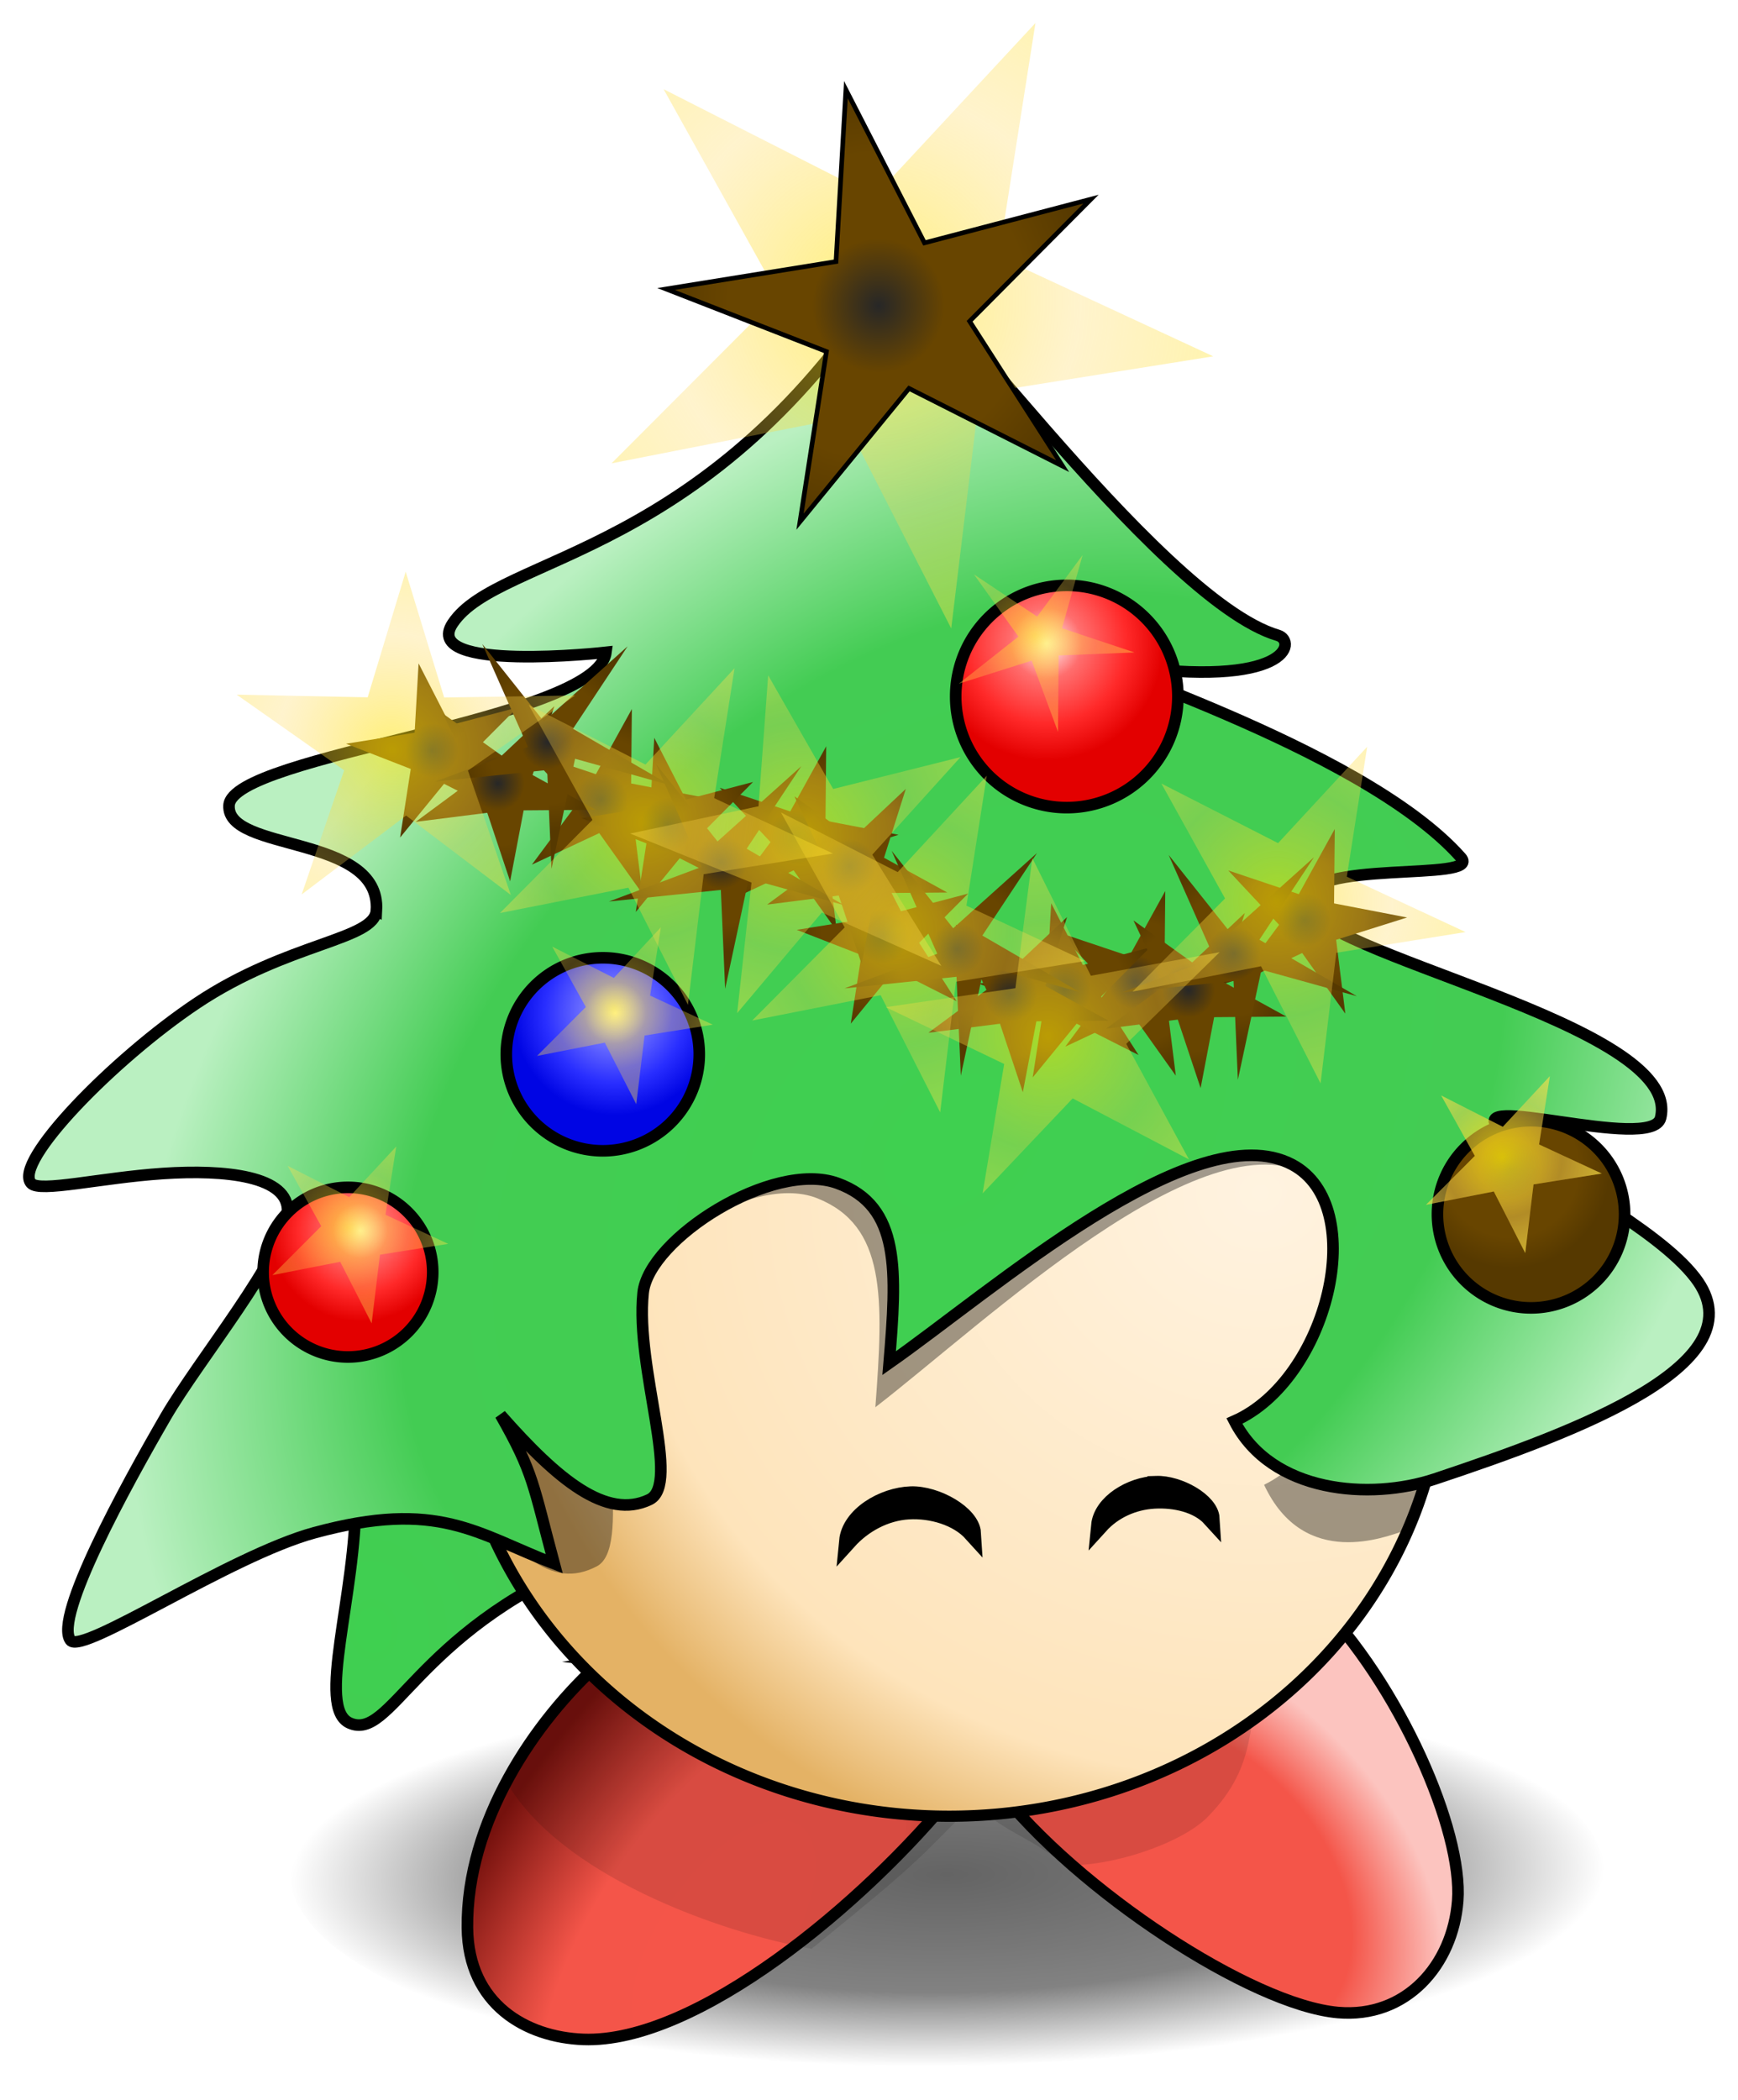 <?xml version="1.0" encoding="UTF-8" standalone="no"?>
<!-- Created with Inkscape (http://www.inkscape.org/) -->

<svg
   xmlns:dc="http://purl.org/dc/elements/1.1/"
   xmlns:cc="http://creativecommons.org/ns#"
   xmlns:rdf="http://www.w3.org/1999/02/22-rdf-syntax-ns#"
   xmlns:svg="http://www.w3.org/2000/svg"
   xmlns="http://www.w3.org/2000/svg"
   xmlns:xlink="http://www.w3.org/1999/xlink"
   xmlns:sodipodi="http://sodipodi.sourceforge.net/DTD/sodipodi-0.dtd"
   xmlns:inkscape="http://www.inkscape.org/namespaces/inkscape"
   width="75.06"
   height="90.664"
   id="svg2"
   version="1.1"
   inkscape:version="0.92.2 (5c3e80d, 2017-08-06)"
   sodipodi:docname="christmas-dark.svg"
   inkscape:export-filename="C:\Users\Raoul\Desktop\Boo yAronet\booNoelP.png"
   inkscape:export-xdpi="101.01064"
   inkscape:export-ydpi="101.01064">
  <defs
     id="defs4">
    <linearGradient
       id="linearGradient3972">
      <stop
         id="stop3974"
         offset="0"
         style="stop-color:#ffe407;stop-opacity:0.547;" />
      <stop
         style="stop-color:#ffd64f;stop-opacity:0.284;"
         offset="0.615"
         id="stop3976" />
      <stop
         style="stop-color:#ffe448;stop-opacity:0.419;"
         offset="1"
         id="stop3978" />
    </linearGradient>
    <linearGradient
       id="linearGradient3946">
      <stop
         id="stop3948"
         offset="0"
         style="stop-color:#ffffff;stop-opacity:1;" />
      <stop
         style="stop-color:#6e71ff;stop-opacity:1;"
         offset="0.303"
         id="stop3950" />
      <stop
         id="stop3952"
         offset="0.687"
         style="stop-color:#292eff;stop-opacity:1;" />
      <stop
         id="stop3954"
         offset="1"
         style="stop-color:#0005e4;stop-opacity:1;" />
    </linearGradient>
    <linearGradient
       id="linearGradient3928">
      <stop
         style="stop-color:#ffffff;stop-opacity:1;"
         offset="0"
         id="stop3930" />
      <stop
         id="stop3932"
         offset="0.303"
         style="stop-color:#6e71ff;stop-opacity:1;" />
      <stop
         style="stop-color:#292eff;stop-opacity:1;"
         offset="0.687"
         id="stop3934" />
      <stop
         style="stop-color:#0005e4;stop-opacity:1;"
         offset="1"
         id="stop3936" />
    </linearGradient>
    <linearGradient
       id="linearGradient3918">
      <stop
         style="stop-color:#ffffff;stop-opacity:1;"
         offset="0"
         id="stop3920" />
      <stop
         id="stop3922"
         offset="0.303"
         style="stop-color:#6e71ff;stop-opacity:1;" />
      <stop
         style="stop-color:#dbab4d;stop-opacity:1;"
         offset="0.687"
         id="stop3924" />
      <stop
         style="stop-color:#e49600;stop-opacity:1;"
         offset="1"
         id="stop3926" />
    </linearGradient>
    <linearGradient
       id="linearGradient3899">
      <stop
         id="stop3901"
         offset="0"
         style="stop-color:#272727;stop-opacity:1" />
      <stop
         style="stop-color:#684500;stop-opacity:1"
         offset="0.303"
         id="stop3903" />
      <stop
         id="stop3905"
         offset="0.687"
         style="stop-color:#684500;stop-opacity:1" />
      <stop
         id="stop3907"
         offset="1"
         style="stop-color:#563900;stop-opacity:1" />
    </linearGradient>
    <linearGradient
       id="linearGradient3879">
      <stop
         style="stop-color:#ffffff;stop-opacity:1;"
         offset="0"
         id="stop3881" />
      <stop
         id="stop3887"
         offset="0.303"
         style="stop-color:#ff6e6e;stop-opacity:1;" />
      <stop
         style="stop-color:#ff2929;stop-opacity:1;"
         offset="0.687"
         id="stop3889" />
      <stop
         style="stop-color:#e30000;stop-opacity:1;"
         offset="1"
         id="stop3883" />
    </linearGradient>
    <linearGradient
       id="linearGradient4499">
      <stop
         style="stop-color:#000000;stop-opacity:0.41;"
         offset="0"
         id="stop4501" />
      <stop
         id="stop4503"
         offset="0.615"
         style="stop-color:#000000;stop-opacity:0.131;" />
      <stop
         id="stop4505"
         offset="1"
         style="stop-color:#000000;stop-opacity:0;" />
    </linearGradient>
    <linearGradient
       id="linearGradient4278">
      <stop
         id="stop4280"
         offset="0"
         style="stop-color:#4c28f0;stop-opacity:1;" />
      <stop
         id="stop4282"
         offset="1"
         style="stop-color:#0509ed;stop-opacity:1;" />
    </linearGradient>
    <linearGradient
       id="linearGradient4155">
      <stop
         id="stop4157"
         offset="0"
         style="stop-color:#4259f6;stop-opacity:1;" />
      <stop
         style="stop-color:#2528f8;stop-opacity:1;"
         offset="0.333"
         id="stop4159" />
      <stop
         id="stop4161"
         offset="1"
         style="stop-color:#1423ef;stop-opacity:1;" />
    </linearGradient>
    <linearGradient
       id="linearGradient4079">
      <stop
         style="stop-color:#4259f6;stop-opacity:1;"
         offset="0"
         id="stop4081" />
      <stop
         id="stop4083"
         offset="0.333"
         style="stop-color:#2528f8;stop-opacity:1;" />
      <stop
         style="stop-color:#4f5af3;stop-opacity:1;"
         offset="1"
         id="stop4085" />
    </linearGradient>
    <linearGradient
       id="linearGradient4029">
      <stop
         style="stop-color:#4259f6;stop-opacity:1;"
         offset="0"
         id="stop4031" />
      <stop
         id="stop4033"
         offset="0.392"
         style="stop-color:#4667f4;stop-opacity:1;" />
      <stop
         style="stop-color:#4072f2;stop-opacity:1;"
         offset="1"
         id="stop4035" />
    </linearGradient>
    <linearGradient
       id="linearGradient4005">
      <stop
         id="stop4007"
         offset="0"
         style="stop-color:#4259f6;stop-opacity:1;" />
      <stop
         style="stop-color:#4667f4;stop-opacity:1;"
         offset="0.654"
         id="stop4009" />
      <stop
         id="stop4011"
         offset="1"
         style="stop-color:#3469f1;stop-opacity:1;" />
    </linearGradient>
    <linearGradient
       id="linearGradient3989">
      <stop
         style="stop-color:#4259f6;stop-opacity:1;"
         offset="0"
         id="stop3991" />
      <stop
         id="stop3993"
         offset="0.466"
         style="stop-color:#4a6af4;stop-opacity:1;" />
      <stop
         style="stop-color:#3066f0;stop-opacity:1;"
         offset="1"
         id="stop3995" />
    </linearGradient>
    <linearGradient
       id="linearGradient3949">
      <stop
         id="stop3951"
         offset="0"
         style="stop-color:#4259f6;stop-opacity:1;" />
      <stop
         style="stop-color:#5574f5;stop-opacity:1;"
         offset="0.392"
         id="stop3953" />
      <stop
         id="stop3955"
         offset="1"
         style="stop-color:#4777f2;stop-opacity:1;" />
    </linearGradient>
    <linearGradient
       id="linearGradient3933">
      <stop
         style="stop-color:#4259f6;stop-opacity:1;"
         offset="0"
         id="stop3935" />
      <stop
         id="stop3937"
         offset="0.314"
         style="stop-color:#5977f5;stop-opacity:1;" />
      <stop
         style="stop-color:#4475f1;stop-opacity:1;"
         offset="1"
         id="stop3939" />
    </linearGradient>
    <linearGradient
       id="linearGradient3909">
      <stop
         id="stop3911"
         offset="0"
         style="stop-color:#4259f6;stop-opacity:1;" />
      <stop
         style="stop-color:#4e6ef4;stop-opacity:1;"
         offset="0.333"
         id="stop3923" />
      <stop
         id="stop3913"
         offset="1"
         style="stop-color:#4072f2;stop-opacity:1;" />
    </linearGradient>
    <linearGradient
       id="linearGradient4140">
      <stop
         id="stop4148"
         offset="0"
         style="stop-color:#000000;stop-opacity:0.73;" />
      <stop
         style="stop-color:#000000;stop-opacity:0.588;"
         offset="0.615"
         id="stop4150" />
      <stop
         style="stop-color:#000000;stop-opacity:0;"
         offset="1"
         id="stop4144" />
    </linearGradient>
    <linearGradient
       id="linearGradient3892">
      <stop
         style="stop-color:#f55549;stop-opacity:1;"
         offset="0"
         id="stop3894" />
      <stop
         id="stop3900"
         offset="0.5"
         style="stop-color:#f45549;stop-opacity:1;" />
      <stop
         style="stop-color:#75110d;stop-opacity:1;"
         offset="1"
         id="stop3896" />
    </linearGradient>
    <linearGradient
       id="linearGradient3882">
      <stop
         style="stop-color:#f45549;stop-opacity:1;"
         offset="0"
         id="stop3884" />
      <stop
         id="stop3890"
         offset="0.662"
         style="stop-color:#f45549;stop-opacity:1;" />
      <stop
         style="stop-color:#fcc4bf;stop-opacity:1;"
         offset="1"
         id="stop3886" />
    </linearGradient>
    <linearGradient
       id="linearGradient3874">
      <stop
         id="stop3876"
         offset="0"
         style="stop-color:#fff3e0;stop-opacity:0;" />
      <stop
         style="stop-color:#fee4bb;stop-opacity:0;"
         offset="0.824"
         id="stop3878" />
      <stop
         id="stop3880"
         offset="1"
         style="stop-color:#e4b265;stop-opacity:0;" />
    </linearGradient>
    <linearGradient
       id="linearGradient3866">
      <stop
         id="stop3868"
         offset="0"
         style="stop-color:#2291ed;stop-opacity:0;" />
      <stop
         style="stop-color:#2291ed;stop-opacity:0;"
         offset="0.67"
         id="stop3870" />
      <stop
         id="stop3872"
         offset="1"
         style="stop-color:#b1d8f9;stop-opacity:0;" />
    </linearGradient>
    <linearGradient
       id="linearGradient3858">
      <stop
         id="stop3860"
         offset="0"
         style="stop-color:#2291ed;stop-opacity:1;" />
      <stop
         style="stop-color:#2291ed;stop-opacity:1;"
         offset="0.421"
         id="stop3862" />
      <stop
         id="stop3864"
         offset="1"
         style="stop-color:#b1d8f9;stop-opacity:1;" />
    </linearGradient>
    <linearGradient
       id="linearGradient3830">
      <stop
         style="stop-color:#3fd050;stop-opacity:1;"
         offset="0"
         id="stop3832" />
      <stop
         id="stop3838"
         offset="0.67"
         style="stop-color:#43cc53;stop-opacity:1;" />
      <stop
         style="stop-color:#baf0c1;stop-opacity:1;"
         offset="1"
         id="stop3834" />
    </linearGradient>
    <linearGradient
       id="linearGradient3802">
      <stop
         id="stop3804"
         offset="0"
         style="stop-color:#e4b265;stop-opacity:1;" />
      <stop
         style="stop-color:#fee4bb;stop-opacity:1;"
         offset="0.25"
         id="stop3806" />
      <stop
         id="stop3808"
         offset="1"
         style="stop-color:#fff3e0;stop-opacity:1;" />
    </linearGradient>
    <linearGradient
       id="linearGradient3784">
      <stop
         style="stop-color:#fff3e0;stop-opacity:1;"
         offset="0"
         id="stop3786" />
      <stop
         id="stop3800"
         offset="0.824"
         style="stop-color:#fee4bb;stop-opacity:1;" />
      <stop
         style="stop-color:#e4b265;stop-opacity:1;"
         offset="1"
         id="stop3788" />
    </linearGradient>
    <radialGradient
       inkscape:collect="always"
       xlink:href="#linearGradient3784"
       id="radialGradient3828"
       cx="390.655"
       cy="204.951"
       fx="390.655"
       fy="204.951"
       r="20.098"
       gradientTransform="matrix(-1.539,0.025,-0.021,-1.505,1020.069,490.062)"
       gradientUnits="userSpaceOnUse"
       spreadMethod="pad" />
    <radialGradient
       inkscape:collect="always"
       xlink:href="#linearGradient3830"
       id="radialGradient3846"
       cx="365.218"
       cy="193.433"
       fx="365.218"
       fy="193.433"
       r="35.058"
       gradientTransform="matrix(0.829,-0.809,0.585,0.599,-49.537,369.232)"
       gradientUnits="userSpaceOnUse" />
    <radialGradient
       inkscape:collect="always"
       xlink:href="#linearGradient3830"
       id="radialGradient3856"
       cx="341.362"
       cy="210.489"
       fx="341.362"
       fy="210.489"
       r="5.924"
       gradientTransform="matrix(1.596,-0.156,0.194,1.983,-244.264,-153.482)"
       gradientUnits="userSpaceOnUse" />
    <radialGradient
       inkscape:collect="always"
       xlink:href="#linearGradient3882"
       id="radialGradient3888"
       cx="374.984"
       cy="222.066"
       fx="374.984"
       fy="222.066"
       r="10.462"
       gradientTransform="matrix(0.971,0.818,-0.573,0.681,138.952,-236.538)"
       gradientUnits="userSpaceOnUse" />
    <radialGradient
       inkscape:collect="always"
       xlink:href="#linearGradient3892"
       id="radialGradient3898"
       cx="356.518"
       cy="225.067"
       fx="356.518"
       fy="225.067"
       r="11.036"
       gradientTransform="matrix(0.808,0.558,-1.188,1.718,335.834,-361.747)"
       gradientUnits="userSpaceOnUse" />
    <filter
       inkscape:collect="always"
       id="filter4098"
       color-interpolation-filters="sRGB">
      <feGaussianBlur
         inkscape:collect="always"
         stdDeviation="0.723"
         id="feGaussianBlur4100" />
    </filter>
    <filter
       inkscape:collect="always"
       id="filter4132"
       x="-0.069"
       width="1.139"
       y="-0.147"
       height="1.295"
       color-interpolation-filters="sRGB">
      <feGaussianBlur
         inkscape:collect="always"
         stdDeviation="0.843"
         id="feGaussianBlur4134" />
    </filter>
    <radialGradient
       inkscape:collect="always"
       xlink:href="#linearGradient4140"
       id="radialGradient4146"
       cx="357.098"
       cy="230.532"
       fx="357.098"
       fy="230.532"
       r="25.759"
       gradientTransform="matrix(1,-0.009,0.003,0.209,-0.687,185.622)"
       gradientUnits="userSpaceOnUse" />
    <radialGradient
       inkscape:collect="always"
       xlink:href="#linearGradient3909"
       id="radialGradient3907"
       cx="61.79"
       cy="18.85"
       fx="61.79"
       fy="18.85"
       r="4.953"
       gradientTransform="matrix(-0.083,0.079,-0.255,-0.268,77.059,17.861)"
       gradientUnits="userSpaceOnUse"
       spreadMethod="reflect" />
    <radialGradient
       inkscape:collect="always"
       xlink:href="#linearGradient3909"
       id="radialGradient3921"
       cx="73.842"
       cy="21.25"
       fx="73.842"
       fy="21.25"
       r="4.75"
       gradientTransform="matrix(-0.135,0.041,-0.082,-0.267,85.354,16.702)"
       gradientUnits="userSpaceOnUse"
       spreadMethod="reflect" />
    <radialGradient
       inkscape:collect="always"
       xlink:href="#linearGradient3933"
       id="radialGradient3931"
       cx="84.238"
       cy="24.373"
       fx="84.238"
       fy="24.373"
       r="5.145"
       gradientTransform="matrix(-0.122,-0.06,0.121,-0.246,90.601,24.739)"
       gradientUnits="userSpaceOnUse"
       spreadMethod="reflect" />
    <radialGradient
       inkscape:collect="always"
       xlink:href="#linearGradient3949"
       id="radialGradient3947"
       cx="89.926"
       cy="17.297"
       fx="89.926"
       fy="17.297"
       r="6.597"
       gradientTransform="matrix(-0.099,-0.097,0.306,-0.313,93.511,31.558)"
       gradientUnits="userSpaceOnUse"
       spreadMethod="reflect" />
    <radialGradient
       inkscape:collect="always"
       xlink:href="#linearGradient3949"
       id="radialGradient3963"
       cx="94.269"
       cy="22.906"
       fx="94.269"
       fy="22.906"
       r="6.826"
       gradientTransform="matrix(-0.057,-0.124,0.271,-0.124,90.047,37.721)"
       gradientUnits="userSpaceOnUse"
       spreadMethod="reflect" />
    <radialGradient
       inkscape:collect="always"
       xlink:href="#linearGradient3949"
       id="radialGradient3971"
       cx="93.68"
       cy="29.883"
       fx="93.68"
       fy="29.883"
       r="6.573"
       gradientTransform="matrix(0.008,-0.104,0.304,0.023,83.855,38.53)"
       gradientUnits="userSpaceOnUse"
       spreadMethod="reflect" />
    <radialGradient
       inkscape:collect="always"
       xlink:href="#linearGradient3949"
       id="radialGradient3979"
       cx="88.862"
       cy="40.102"
       fx="88.862"
       fy="40.102"
       r="6.905"
       gradientTransform="matrix(0.045,-0.173,0.314,0.083,74.432,45.784)"
       gradientUnits="userSpaceOnUse"
       spreadMethod="reflect" />
    <radialGradient
       inkscape:collect="always"
       xlink:href="#linearGradient3989"
       id="radialGradient3987"
       cx="86.101"
       cy="33.604"
       fx="86.101"
       fy="33.604"
       r="4.166"
       gradientTransform="matrix(0.121,-0.112,0.219,0.237,67.126,36.828)"
       gradientUnits="userSpaceOnUse"
       spreadMethod="reflect" />
    <radialGradient
       inkscape:collect="always"
       xlink:href="#linearGradient4005"
       id="radialGradient4003"
       cx="74.773"
       cy="32.83"
       fx="74.773"
       fy="32.83"
       r="4.963"
       gradientTransform="matrix(0.24,0.093,-0.087,0.225,59.917,21.101)"
       gradientUnits="userSpaceOnUse"
       spreadMethod="reflect" />
    <radialGradient
       inkscape:collect="always"
       xlink:href="#linearGradient3949"
       id="radialGradient4019"
       cx="67.537"
       cy="29.734"
       fx="67.537"
       fy="29.734"
       r="5.066"
       gradientTransform="matrix(0.228,-0.078,0.044,0.128,50.831,31.2)"
       gradientUnits="userSpaceOnUse"
       spreadMethod="reflect" />
    <radialGradient
       inkscape:collect="always"
       xlink:href="#linearGradient4029"
       id="radialGradient4027"
       cx="64.196"
       cy="21.983"
       fx="64.196"
       fy="21.983"
       r="5.501"
       gradientTransform="matrix(0.496,0.213,-0.051,0.118,33.466,5.716)"
       gradientUnits="userSpaceOnUse"
       spreadMethod="reflect" />
    <radialGradient
       inkscape:collect="always"
       xlink:href="#linearGradient4079"
       id="radialGradient4045"
       cx="70.133"
       cy="21.936"
       fx="70.133"
       fy="21.936"
       r="5.501"
       gradientTransform="matrix(1,0,0,0.939,0,1.328)"
       gradientUnits="userSpaceOnUse" />
    <radialGradient
       inkscape:collect="always"
       xlink:href="#linearGradient4079"
       id="radialGradient4053"
       cx="86.849"
       cy="27.82"
       fx="86.849"
       fy="27.82"
       r="6.573"
       gradientTransform="matrix(1,0,0,0.801,0,5.545)"
       gradientUnits="userSpaceOnUse" />
    <radialGradient
       inkscape:collect="always"
       xlink:href="#linearGradient4079"
       id="radialGradient4061"
       cx="85.208"
       cy="31.755"
       fx="85.208"
       fy="31.755"
       r="6.905"
       gradientTransform="matrix(1,0,0,0.628,0,11.812)"
       gradientUnits="userSpaceOnUse" />
    <radialGradient
       inkscape:collect="always"
       xlink:href="#linearGradient4079"
       id="radialGradient4069"
       cx="82.264"
       cy="33.636"
       fx="82.264"
       fy="33.636"
       r="4.166"
       gradientTransform="matrix(1,0,0,1.008,0,-0.255)"
       gradientUnits="userSpaceOnUse" />
    <radialGradient
       inkscape:collect="always"
       xlink:href="#linearGradient4079"
       id="radialGradient4077"
       cx="71.421"
       cy="29.091"
       fx="71.421"
       fy="29.091"
       r="5.066"
       gradientTransform="matrix(1,0,0,1.041,0,-1.178)"
       gradientUnits="userSpaceOnUse" />
    <radialGradient
       inkscape:collect="always"
       xlink:href="#linearGradient4079"
       id="radialGradient4093"
       cx="86.4"
       cy="20.591"
       fx="86.4"
       fy="20.591"
       r="6.597"
       gradientTransform="matrix(1,0,0,0.949,0,1.059)"
       gradientUnits="userSpaceOnUse" />
    <radialGradient
       inkscape:collect="always"
       xlink:href="#linearGradient4079"
       id="radialGradient4101"
       cx="73.788"
       cy="18.326"
       fx="73.788"
       fy="18.326"
       r="4.75"
       gradientTransform="matrix(1,0,0,1.369,0,-6.759)"
       gradientUnits="userSpaceOnUse" />
    <radialGradient
       inkscape:collect="always"
       xlink:href="#linearGradient4079"
       id="radialGradient4109"
       cx="75.454"
       cy="33.842"
       fx="75.454"
       fy="33.842"
       r="4.963"
       gradientTransform="matrix(1,0,0,1.126,0,-4.251)"
       gradientUnits="userSpaceOnUse" />
    <radialGradient
       inkscape:collect="always"
       xlink:href="#linearGradient4079"
       id="radialGradient4117"
       cx="82.833"
       cy="18.737"
       fx="82.833"
       fy="18.737"
       r="5.145"
       gradientTransform="matrix(1,0,0,1.488,0,-9.14)"
       gradientUnits="userSpaceOnUse" />
    <radialGradient
       inkscape:collect="always"
       xlink:href="#linearGradient4079"
       id="radialGradient4141"
       cx="70.366"
       cy="20.189"
       fx="70.366"
       fy="20.189"
       r="4.953"
       gradientTransform="matrix(1,0,0,1.153,0,-3.098)"
       gradientUnits="userSpaceOnUse" />
    <radialGradient
       inkscape:collect="always"
       xlink:href="#linearGradient4155"
       id="radialGradient4153"
       cx="78.281"
       cy="27.134"
       fx="78.281"
       fy="27.134"
       r="5.781"
       gradientUnits="userSpaceOnUse" />
    <radialGradient
       inkscape:collect="always"
       xlink:href="#linearGradient4079"
       id="radialGradient4352"
       cx="85.334"
       cy="23.709"
       fx="85.334"
       fy="23.709"
       r="6.826"
       gradientTransform="matrix(1,0,0,0.631,0,8.744)"
       gradientUnits="userSpaceOnUse" />
    <radialGradient
       inkscape:collect="always"
       xlink:href="#linearGradient4499"
       id="radialGradient4481"
       gradientUnits="userSpaceOnUse"
       gradientTransform="matrix(1,-0.009,0.003,0.209,-0.687,185.622)"
       cx="357.098"
       cy="230.532"
       fx="357.098"
       fy="230.532"
       r="25.759" />
    <radialGradient
       inkscape:collect="always"
       xlink:href="#linearGradient3879"
       id="radialGradient3885"
       cx="41.804"
       cy="1.389"
       fx="41.804"
       fy="1.389"
       r="5.048"
       gradientUnits="userSpaceOnUse" />
    <radialGradient
       inkscape:collect="always"
       xlink:href="#linearGradient3899"
       id="radialGradient3897"
       cx="64.515"
       cy="23.183"
       fx="64.515"
       fy="23.183"
       r="4.291"
       gradientUnits="userSpaceOnUse" />
    <radialGradient
       inkscape:collect="always"
       xlink:href="#linearGradient3928"
       id="radialGradient3916"
       cx="26.926"
       cy="12.881"
       fx="26.926"
       fy="12.881"
       r="4.417"
       gradientUnits="userSpaceOnUse" />
    <radialGradient
       inkscape:collect="always"
       xlink:href="#linearGradient3879"
       id="radialGradient3944"
       cx="15.562"
       cy="28.539"
       fx="15.562"
       fy="28.539"
       r="3.912"
       gradientUnits="userSpaceOnUse" />
    <radialGradient
       inkscape:collect="always"
       xlink:href="#linearGradient3899"
       id="radialGradient3966"
       cx="34.548"
       cy="-27.478"
       fx="34.548"
       fy="-27.478"
       r="9.426"
       gradientTransform="matrix(1,0,0,1.016,0,0.438)"
       gradientUnits="userSpaceOnUse" />
    <radialGradient
       inkscape:collect="always"
       xlink:href="#linearGradient3972"
       id="radialGradient3970"
       gradientUnits="userSpaceOnUse"
       gradientTransform="matrix(1,0,0,1.016,0,0.438)"
       cx="34.548"
       cy="-27.478"
       fx="34.548"
       fy="-27.478"
       r="9.426" />
    <radialGradient
       inkscape:collect="always"
       xlink:href="#linearGradient3899"
       id="radialGradient3994"
       gradientUnits="userSpaceOnUse"
       gradientTransform="matrix(1,0,0,1.016,0,0.438)"
       cx="34.548"
       cy="-27.478"
       fx="34.548"
       fy="-27.478"
       r="9.426" />
    <radialGradient
       inkscape:collect="always"
       xlink:href="#linearGradient3899"
       id="radialGradient3998"
       gradientUnits="userSpaceOnUse"
       gradientTransform="matrix(1,0,0,1.016,0,0.438)"
       cx="34.548"
       cy="-27.478"
       fx="34.548"
       fy="-27.478"
       r="9.426" />
    <radialGradient
       inkscape:collect="always"
       xlink:href="#linearGradient3899"
       id="radialGradient4002"
       gradientUnits="userSpaceOnUse"
       gradientTransform="matrix(1,0,0,1.016,0,0.438)"
       cx="34.548"
       cy="-27.478"
       fx="34.548"
       fy="-27.478"
       r="9.426" />
    <radialGradient
       inkscape:collect="always"
       xlink:href="#linearGradient3899"
       id="radialGradient4006"
       gradientUnits="userSpaceOnUse"
       gradientTransform="matrix(1,0,0,1.016,0,0.438)"
       cx="34.548"
       cy="-27.478"
       fx="34.548"
       fy="-27.478"
       r="9.426" />
    <radialGradient
       inkscape:collect="always"
       xlink:href="#linearGradient3899"
       id="radialGradient4010"
       gradientUnits="userSpaceOnUse"
       gradientTransform="matrix(1,0,0,1.016,0,0.438)"
       cx="34.548"
       cy="-27.478"
       fx="34.548"
       fy="-27.478"
       r="9.426" />
    <radialGradient
       inkscape:collect="always"
       xlink:href="#linearGradient3899"
       id="radialGradient4014"
       gradientUnits="userSpaceOnUse"
       gradientTransform="matrix(1,0,0,1.016,0,0.438)"
       cx="34.548"
       cy="-27.478"
       fx="34.548"
       fy="-27.478"
       r="9.426" />
    <radialGradient
       inkscape:collect="always"
       xlink:href="#linearGradient3899"
       id="radialGradient4018"
       gradientUnits="userSpaceOnUse"
       gradientTransform="matrix(1,0,0,1.016,0,0.438)"
       cx="34.548"
       cy="-27.478"
       fx="34.548"
       fy="-27.478"
       r="9.426" />
    <radialGradient
       inkscape:collect="always"
       xlink:href="#linearGradient3899"
       id="radialGradient4022"
       gradientUnits="userSpaceOnUse"
       gradientTransform="matrix(1,0,0,1.016,0,0.438)"
       cx="34.548"
       cy="-27.478"
       fx="34.548"
       fy="-27.478"
       r="9.426" />
    <radialGradient
       inkscape:collect="always"
       xlink:href="#linearGradient3899"
       id="radialGradient4026"
       gradientUnits="userSpaceOnUse"
       gradientTransform="matrix(1,0,0,1.016,0,0.438)"
       cx="34.548"
       cy="-27.478"
       fx="34.548"
       fy="-27.478"
       r="9.426" />
    <radialGradient
       inkscape:collect="always"
       xlink:href="#linearGradient3899"
       id="radialGradient4030"
       gradientUnits="userSpaceOnUse"
       gradientTransform="matrix(1,0,0,1.016,0,0.438)"
       cx="34.548"
       cy="-27.478"
       fx="34.548"
       fy="-27.478"
       r="9.426" />
    <radialGradient
       inkscape:collect="always"
       xlink:href="#linearGradient3899"
       id="radialGradient4034"
       gradientUnits="userSpaceOnUse"
       gradientTransform="matrix(1,0,0,1.016,0,0.438)"
       cx="34.548"
       cy="-27.478"
       fx="34.548"
       fy="-27.478"
       r="9.426" />
    <radialGradient
       inkscape:collect="always"
       xlink:href="#linearGradient3899"
       id="radialGradient4038"
       gradientUnits="userSpaceOnUse"
       gradientTransform="matrix(1,0,0,1.016,0,0.438)"
       cx="34.548"
       cy="-27.478"
       fx="34.548"
       fy="-27.478"
       r="9.426" />
    <radialGradient
       inkscape:collect="always"
       xlink:href="#linearGradient3899"
       id="radialGradient4042"
       gradientUnits="userSpaceOnUse"
       gradientTransform="matrix(1,0,0,1.016,0,0.438)"
       cx="34.548"
       cy="-27.478"
       fx="34.548"
       fy="-27.478"
       r="9.426" />
    <radialGradient
       inkscape:collect="always"
       xlink:href="#linearGradient3899"
       id="radialGradient4046"
       gradientUnits="userSpaceOnUse"
       gradientTransform="matrix(1,0,0,1.016,0,0.438)"
       cx="34.548"
       cy="-27.478"
       fx="34.548"
       fy="-27.478"
       r="9.426" />
    <radialGradient
       inkscape:collect="always"
       xlink:href="#linearGradient3899"
       id="radialGradient4050"
       gradientUnits="userSpaceOnUse"
       gradientTransform="matrix(1,0,0,1.016,0,0.438)"
       cx="34.548"
       cy="-27.478"
       fx="34.548"
       fy="-27.478"
       r="9.426" />
    <radialGradient
       inkscape:collect="always"
       xlink:href="#linearGradient3899"
       id="radialGradient4054"
       gradientUnits="userSpaceOnUse"
       gradientTransform="matrix(1,0,0,1.016,0,0.438)"
       cx="34.548"
       cy="-27.478"
       fx="34.548"
       fy="-27.478"
       r="9.426" />
    <radialGradient
       inkscape:collect="always"
       xlink:href="#linearGradient3899"
       id="radialGradient4058"
       gradientUnits="userSpaceOnUse"
       gradientTransform="matrix(1,0,0,1.016,0,0.438)"
       cx="34.548"
       cy="-27.478"
       fx="34.548"
       fy="-27.478"
       r="9.426" />
    <radialGradient
       inkscape:collect="always"
       xlink:href="#linearGradient3899"
       id="radialGradient4062"
       gradientUnits="userSpaceOnUse"
       gradientTransform="matrix(1,0,0,1.016,0,0.438)"
       cx="34.548"
       cy="-27.478"
       fx="34.548"
       fy="-27.478"
       r="9.426" />
    <radialGradient
       inkscape:collect="always"
       xlink:href="#linearGradient3899"
       id="radialGradient4066"
       gradientUnits="userSpaceOnUse"
       gradientTransform="matrix(1,0,0,1.016,0,0.438)"
       cx="34.548"
       cy="-27.478"
       fx="34.548"
       fy="-27.478"
       r="9.426" />
    <radialGradient
       inkscape:collect="always"
       xlink:href="#linearGradient3899"
       id="radialGradient4070"
       gradientUnits="userSpaceOnUse"
       gradientTransform="matrix(1,0,0,1.016,0,0.438)"
       cx="34.548"
       cy="-27.478"
       fx="34.548"
       fy="-27.478"
       r="9.426" />
    <radialGradient
       inkscape:collect="always"
       xlink:href="#linearGradient3899"
       id="radialGradient4074"
       gradientUnits="userSpaceOnUse"
       gradientTransform="matrix(1,0,0,1.016,0,0.438)"
       cx="34.548"
       cy="-27.478"
       fx="34.548"
       fy="-27.478"
       r="9.426" />
    <radialGradient
       inkscape:collect="always"
       xlink:href="#linearGradient3899"
       id="radialGradient4078"
       gradientUnits="userSpaceOnUse"
       gradientTransform="matrix(1,0,0,1.016,0,0.438)"
       cx="34.548"
       cy="-27.478"
       fx="34.548"
       fy="-27.478"
       r="9.426" />
    <radialGradient
       inkscape:collect="always"
       xlink:href="#linearGradient3899"
       id="radialGradient4082"
       gradientUnits="userSpaceOnUse"
       gradientTransform="matrix(1,0,0,1.016,0,0.438)"
       cx="34.548"
       cy="-27.478"
       fx="34.548"
       fy="-27.478"
       r="9.426" />
    <radialGradient
       inkscape:collect="always"
       xlink:href="#linearGradient3899"
       id="radialGradient4086"
       gradientUnits="userSpaceOnUse"
       gradientTransform="matrix(1,0,0,1.016,0,0.438)"
       cx="34.548"
       cy="-27.478"
       fx="34.548"
       fy="-27.478"
       r="9.426" />
    <radialGradient
       inkscape:collect="always"
       xlink:href="#linearGradient3899"
       id="radialGradient4090"
       gradientUnits="userSpaceOnUse"
       gradientTransform="matrix(1,0,0,1.016,0,0.438)"
       cx="34.548"
       cy="-27.478"
       fx="34.548"
       fy="-27.478"
       r="9.426" />
    <radialGradient
       inkscape:collect="always"
       xlink:href="#linearGradient3899"
       id="radialGradient4094"
       gradientUnits="userSpaceOnUse"
       gradientTransform="matrix(1,0,0,1.016,0,0.438)"
       cx="34.548"
       cy="-27.478"
       fx="34.548"
       fy="-27.478"
       r="9.426" />
    <radialGradient
       inkscape:collect="always"
       xlink:href="#linearGradient3899"
       id="radialGradient4098"
       gradientUnits="userSpaceOnUse"
       gradientTransform="matrix(1,0,0,1.016,0,0.438)"
       cx="34.548"
       cy="-27.478"
       fx="34.548"
       fy="-27.478"
       r="9.426" />
    <radialGradient
       inkscape:collect="always"
       xlink:href="#linearGradient3899"
       id="radialGradient4102"
       gradientUnits="userSpaceOnUse"
       gradientTransform="matrix(1,0,0,1.016,0,0.438)"
       cx="34.548"
       cy="-27.478"
       fx="34.548"
       fy="-27.478"
       r="9.426" />
    <radialGradient
       inkscape:collect="always"
       xlink:href="#linearGradient3899"
       id="radialGradient4106"
       gradientUnits="userSpaceOnUse"
       gradientTransform="matrix(1,0,0,1.016,0,0.438)"
       cx="34.548"
       cy="-27.478"
       fx="34.548"
       fy="-27.478"
       r="9.426" />
    <radialGradient
       inkscape:collect="always"
       xlink:href="#linearGradient3899"
       id="radialGradient4110"
       gradientUnits="userSpaceOnUse"
       gradientTransform="matrix(1,0,0,1.016,0,0.438)"
       cx="34.548"
       cy="-27.478"
       fx="34.548"
       fy="-27.478"
       r="9.426" />
    <radialGradient
       inkscape:collect="always"
       xlink:href="#linearGradient3972"
       id="radialGradient4114"
       gradientUnits="userSpaceOnUse"
       gradientTransform="matrix(1,0,0,1.016,0,0.438)"
       cx="34.548"
       cy="-27.478"
       fx="34.548"
       fy="-27.478"
       r="9.426" />
    <radialGradient
       inkscape:collect="always"
       xlink:href="#linearGradient3972"
       id="radialGradient4118"
       gradientUnits="userSpaceOnUse"
       gradientTransform="matrix(1,0,0,1.016,0,0.438)"
       cx="34.548"
       cy="-27.478"
       fx="34.548"
       fy="-27.478"
       r="9.426" />
    <radialGradient
       inkscape:collect="always"
       xlink:href="#linearGradient3972"
       id="radialGradient4122"
       gradientUnits="userSpaceOnUse"
       gradientTransform="matrix(1,0,0,1.016,0,0.438)"
       cx="34.548"
       cy="-27.478"
       fx="34.548"
       fy="-27.478"
       r="9.426" />
    <radialGradient
       inkscape:collect="always"
       xlink:href="#linearGradient3972"
       id="radialGradient4126"
       gradientUnits="userSpaceOnUse"
       gradientTransform="matrix(1,0,0,1.016,0,0.438)"
       cx="34.548"
       cy="-27.478"
       fx="34.548"
       fy="-27.478"
       r="9.426" />
    <radialGradient
       inkscape:collect="always"
       xlink:href="#linearGradient3972"
       id="radialGradient4130"
       gradientUnits="userSpaceOnUse"
       gradientTransform="matrix(1,0,0,1.016,0,0.438)"
       cx="34.548"
       cy="-27.478"
       fx="34.548"
       fy="-27.478"
       r="9.426" />
    <radialGradient
       inkscape:collect="always"
       xlink:href="#linearGradient3972"
       id="radialGradient4134"
       gradientUnits="userSpaceOnUse"
       gradientTransform="matrix(1,0,0,1.016,0,0.438)"
       cx="34.548"
       cy="-27.478"
       fx="34.548"
       fy="-27.478"
       r="9.426" />
    <radialGradient
       inkscape:collect="always"
       xlink:href="#linearGradient3972"
       id="radialGradient4139"
       gradientUnits="userSpaceOnUse"
       gradientTransform="matrix(1,0,0,1.016,0,0.438)"
       cx="34.548"
       cy="-27.478"
       fx="34.548"
       fy="-27.478"
       r="9.426" />
    <radialGradient
       inkscape:collect="always"
       xlink:href="#linearGradient3972"
       id="radialGradient4143"
       gradientUnits="userSpaceOnUse"
       gradientTransform="matrix(1,0,0,1.016,0,0.438)"
       cx="34.548"
       cy="-27.478"
       fx="34.548"
       fy="-27.478"
       r="9.426" />
    <radialGradient
       inkscape:collect="always"
       xlink:href="#linearGradient3972"
       id="radialGradient4147"
       gradientUnits="userSpaceOnUse"
       gradientTransform="matrix(1,0,0,1.016,0,0.438)"
       cx="34.548"
       cy="-27.478"
       fx="34.548"
       fy="-27.478"
       r="9.426" />
    <radialGradient
       inkscape:collect="always"
       xlink:href="#linearGradient3972"
       id="radialGradient4151"
       gradientUnits="userSpaceOnUse"
       gradientTransform="matrix(1,0,0,1.016,0,0.438)"
       cx="34.548"
       cy="-27.478"
       fx="34.548"
       fy="-27.478"
       r="9.426" />
    <radialGradient
       inkscape:collect="always"
       xlink:href="#linearGradient3972"
       id="radialGradient4159"
       gradientUnits="userSpaceOnUse"
       gradientTransform="matrix(1,0,0,1.016,0,0.438)"
       cx="34.548"
       cy="-27.478"
       fx="34.548"
       fy="-27.478"
       r="9.426" />
    <radialGradient
       inkscape:collect="always"
       xlink:href="#linearGradient3972"
       id="radialGradient4161"
       gradientUnits="userSpaceOnUse"
       gradientTransform="matrix(1,0,0,1.016,0,0.438)"
       cx="34.548"
       cy="-27.478"
       fx="34.548"
       fy="-27.478"
       r="9.426" />
    <radialGradient
       inkscape:collect="always"
       xlink:href="#linearGradient3972"
       id="radialGradient4163"
       gradientUnits="userSpaceOnUse"
       gradientTransform="matrix(1,0,0,1.016,0,0.438)"
       cx="34.548"
       cy="-27.478"
       fx="34.548"
       fy="-27.478"
       r="9.426" />
    <filter
       style="color-interpolation-filters:sRGB;"
       inkscape:label="Lightness-Contrast"
       id="filter1888">
      <feColorMatrix
         values="1 0 0 -0.75 -0 0 1 0 -0.75 -0 0 0 1 -0.75 -0 0 0 0 1 0"
         id="feColorMatrix1886" />
    </filter>
    <filter
       style="color-interpolation-filters:sRGB;"
       inkscape:label="Lightness-Contrast"
       id="filter1892">
      <feColorMatrix
         values="1 0 0 -0.75 -0 0 1 0 -0.75 -0 0 0 1 -0.75 -0 0 0 0 1 0"
         id="feColorMatrix1890" />
    </filter>
    <filter
       style="color-interpolation-filters:sRGB;"
       inkscape:label="Lightness-Contrast"
       id="filter1896">
      <feColorMatrix
         values="1 0 0 -0.75 -0 0 1 0 -0.75 -0 0 0 1 -0.75 -0 0 0 0 1 0"
         id="feColorMatrix1894" />
    </filter>
    <filter
       style="color-interpolation-filters:sRGB;"
       inkscape:label="Lightness-Contrast"
       id="filter1900">
      <feColorMatrix
         values="1 0 0 -0.75 -0 0 1 0 -0.75 -0 0 0 1 -0.75 -0 0 0 0 1 0"
         id="feColorMatrix1898" />
    </filter>
    <filter
       style="color-interpolation-filters:sRGB;"
       inkscape:label="Lightness-Contrast"
       id="filter1904">
      <feColorMatrix
         values="1 0 0 -0.75 -0 0 1 0 -0.75 -0 0 0 1 -0.75 -0 0 0 0 1 0"
         id="feColorMatrix1902" />
    </filter>
    <filter
       style="color-interpolation-filters:sRGB;"
       inkscape:label="Lightness-Contrast"
       id="filter1908">
      <feColorMatrix
         values="1 0 0 -0.75 -0 0 1 0 -0.75 -0 0 0 1 -0.75 -0 0 0 0 1 0"
         id="feColorMatrix1906" />
    </filter>
    <filter
       style="color-interpolation-filters:sRGB;"
       inkscape:label="Lightness-Contrast"
       id="filter1912">
      <feColorMatrix
         values="1 0 0 -0.75 -0 0 1 0 -0.75 -0 0 0 1 -0.75 -0 0 0 0 1 0"
         id="feColorMatrix1910" />
    </filter>
    <filter
       style="color-interpolation-filters:sRGB;"
       inkscape:label="Lightness-Contrast"
       id="filter2016">
      <feColorMatrix
         values="1 0 0 -0.406 -0 0 1 0 -0.406 -0 0 0 1 -0.406 -0 0 0 0 1 0"
         id="feColorMatrix2014" />
    </filter>
    <filter
       style="color-interpolation-filters:sRGB;"
       inkscape:label="Lightness-Contrast"
       id="filter2020">
      <feColorMatrix
         values="1 0 0 -0.406 -0 0 1 0 -0.406 -0 0 0 1 -0.406 -0 0 0 0 1 0"
         id="feColorMatrix2018" />
    </filter>
    <filter
       style="color-interpolation-filters:sRGB;"
       inkscape:label="Lightness-Contrast"
       id="filter2024">
      <feColorMatrix
         values="1 0 0 -0.406 -0 0 1 0 -0.406 -0 0 0 1 -0.406 -0 0 0 0 1 0"
         id="feColorMatrix2022" />
    </filter>
  </defs>
  <sodipodi:namedview
     id="base"
     pagecolor="#ffffff"
     bordercolor="#666666"
     borderopacity="1.0"
     inkscape:pageopacity="0.0"
     inkscape:pageshadow="2"
     inkscape:zoom="7.9195959"
     inkscape:cx="15.309319"
     inkscape:cy="43.713054"
     inkscape:document-units="px"
     inkscape:current-layer="layer1"
     showgrid="false"
     inkscape:window-width="1680"
     inkscape:window-height="987"
     inkscape:window-x="-8"
     inkscape:window-y="-8"
     inkscape:window-maximized="1"
     inkscape:snap-global="true"
     fit-margin-top="1"
     fit-margin-left="1"
     fit-margin-right="1"
     fit-margin-bottom="1" />
  <g
     inkscape:label="Calque 1"
     inkscape:groupmode="layer"
     id="layer1"
     transform="translate(-325.26,-140.288)">
    <path
       sodipodi:type="arc"
       style="opacity:0.833;fill:url(#radialGradient4146);fill-opacity:1;fill-rule:nonzero;stroke:none"
       id="path4136"
       sodipodi:cx="357.09821"
       sodipodi:cy="230.53183"
       sodipodi:rx="25.758928"
       sodipodi:ry="5.7589288"
       d="m 382.857,230.532 a 25.759,5.759 0 0 1 -25.759,5.759 25.759,5.759 0 0 1 -25.759,-5.759 25.759,5.759 0 0 1 25.759,-5.759 25.759,5.759 0 0 1 25.759,5.759 z"
       transform="matrix(1.102,0,0,1.535,-27.363,-132.727)" />
    <path
       style="fill:url(#radialGradient3898);fill-opacity:1;stroke:#000000;stroke-width:0.5;stroke-linecap:butt;stroke-linejoin:miter;stroke-miterlimit:7.18;stroke-opacity:1;stroke-dasharray:none;filter:url(#filter2020)"
       d="m 351.25,212.005 c -2.935,2.611 -5.85,6.979 -5.804,11.518 0.034,3.321 2.555,4.728 5,4.821 4.868,0.186 12.135,-5.852 16.071,-10.714 -4.01,-5.219 -11.976,-6.183 -15.268,-5.625 z"
       id="path3776"
       inkscape:connector-curvature="0"
       sodipodi:nodetypes="csscc" />
    <path
       style="fill:url(#radialGradient3856);fill-opacity:1;stroke:#000000;stroke-width:0.5;stroke-linecap:butt;stroke-linejoin:miter;stroke-miterlimit:7.18;stroke-opacity:1;stroke-dasharray:none;filter:url(#filter1888)"
       d="m 340.625,204.862 c 0.018,4.328 -1.722,9.166 -0.268,9.821 1.786,0.805 2.861,-3.888 10.268,-6.964 -0.629,-3.701 -7.34,-4.864 -10,-2.857 z"
       id="path3772"
       inkscape:connector-curvature="0"
       sodipodi:nodetypes="cscc"
       inkscape:export-filename="D:\Raoul\Desktop\booGF.png"
       inkscape:export-xdpi="514"
       inkscape:export-ydpi="514" />
    <path
       style="fill:url(#radialGradient3888);fill-opacity:1;stroke:#000000;stroke-width:0.5;stroke-linecap:butt;stroke-linejoin:miter;stroke-miterlimit:7.18;stroke-opacity:1;stroke-dasharray:none;filter:url(#filter2024)"
       d="m 382.054,209.326 c 3.668,3.693 6.393,10.032 6.161,13.036 -0.214,2.771 -2.232,5.082 -5.179,4.821 -3.715,-0.329 -11.24,-5.246 -14.732,-9.732 0.169,-5.469 8.921,-9.407 13.75,-8.125 z"
       id="path3774"
       inkscape:connector-curvature="0"
       sodipodi:nodetypes="csscc"
       inkscape:export-filename="D:\Raoul\Desktop\booGF.png"
       inkscape:export-xdpi="514"
       inkscape:export-ydpi="514" />
    <path
       transform="matrix(1.084,0,0,1.196,-11.747,-21.733)"
       style="opacity:0.337;fill:#000000;fill-opacity:1;stroke:none;filter:url(#filter4132)"
       d="m 336.535,194.192 c 6.184,0.319 19.873,-1.34 24.717,1.486 -0.741,2.001 -0.174,3.459 -2.232,5.374 -1.076,1 -3.971,1.834 -5.675,1.745 -1.786,-1.209 -2.562,-1.207 -3.603,-2.272 -2.441,2.221 -2.132,2.075 -6.511,5.299 -3.744,-0.602 -10.048,-2.678 -12.173,-6.041 1.26,-2.356 2.18,-3.307 5.478,-5.592 z"
       id="path4102"
       inkscape:connector-curvature="0"
       sodipodi:nodetypes="ccsccccc"
       inkscape:export-filename="D:\Raoul\Desktop\booGF.png"
       inkscape:export-xdpi="514"
       inkscape:export-ydpi="514" />
    <path
       sodipodi:type="arc"
       style="fill:url(#radialGradient3828);fill-opacity:1;fill-rule:nonzero;stroke:#000000;stroke-width:0.476;stroke-linecap:butt;stroke-linejoin:miter;stroke-miterlimit:7.18;stroke-opacity:1;stroke-dasharray:none;filter:url(#filter2016)"
       id="path3002"
       sodipodi:cx="402.1875"
       sodipodi:cy="198.56754"
       sodipodi:rx="19.598215"
       sodipodi:ry="19.330357"
       d="m 421.786,198.568 a 19.598,19.33 0 0 1 -19.598,19.33 19.598,19.33 0 0 1 -19.598,-19.33 19.598,19.33 0 0 1 19.598,-19.33 19.598,19.33 0 0 1 19.598,19.33 z"
       transform="matrix(1.088,0,0,1.015,-71.327,-2.459)"
       inkscape:export-filename="D:\Raoul\Desktop\booGF.png"
       inkscape:export-xdpi="514"
       inkscape:export-ydpi="514" />
    <path
       sodipodi:nodetypes="acaca"
       inkscape:connector-curvature="0"
       id="path4154"
       d="m 375.187,204.386 c -1.077,0.036 -2.336,0.787 -2.432,1.763 0.588,-0.649 1.438,-1.042 2.355,-1.094 0.884,-0.05 1.884,0.167 2.449,0.789 -0.045,-0.724 -1.388,-1.491 -2.372,-1.458 z"
       style="fill:#000000;fill-opacity:1;stroke:#000000;stroke-width:0.746;stroke-linecap:butt;stroke-linejoin:miter;stroke-miterlimit:28.2;stroke-opacity:1;stroke-dasharray:none" />
    <path
       sodipodi:nodetypes="cccccscsssccc"
       inkscape:connector-curvature="0"
       id="path3904"
       d="m 365.854,183.514 c 8.309,0.879 12.508,2.976 18.704,4.909 0.792,4.002 2.167,6.466 2.482,8.973 -0.613,3.29 -1.199,5.137 -2.546,7.613 -0.605,0.161 -3.931,1.438 -5.531,-1.679 4.025,-1.777 5.225,-9.344 1.841,-11.146 -4.224,-2.249 -12.926,5.267 -17.328,8.347 0.33,-3.973 0.424,-6.552 -2.314,-7.544 -2.805,-1.016 -8.151,2.404 -8.393,4.732 -0.341,3.282 0.997,7.898 -0.391,8.555 -1.851,0.876 -3.285,-0.464 -5.77,-3.287 1.444,2.534 -4.777,-1.782 -7.644,-4.249 9.083,-9.3 15.192,-12.491 26.89,-15.224 z"
       style="opacity:0.609;fill:#000000;fill-opacity:1;stroke:none;filter:url(#filter4098)"
       transform="matrix(1.084,0,0,1.196,-30.943,-38.786)" />
    <path
       style="fill:url(#radialGradient3846);fill-opacity:1;stroke:#000000;stroke-width:0.5;stroke-linecap:butt;stroke-linejoin:miter;stroke-miterlimit:7.18;stroke-opacity:1;stroke-dasharray:none;filter:url(#filter1892)"
       d="m 341.518,179.594 c 0.185,-3.303 -6.475,-2.496 -6.367,-4.528 0.117,-2.201 15.882,-3.656 16.278,-6.611 0,0 -8.048,0.9 -6.62,-1.25 2.004,-3.017 11.159,-2.731 19.02,-15.393 0.622,-1.002 11.337,14.36 16.622,15.909 0.815,0.239 0.487,2.331 -6.746,1.303 -2.987,-0.425 10.274,3.35 14.651,8.29 0.949,1.071 -6.785,0.034 -6.73,1.901 0.066,2.244 16.347,5.263 15.351,9.343 -0.368,1.509 -8.798,-1.238 -6.903,0.537 2.143,2.006 6.729,4.186 8.403,6.367 2.822,3.677 -5.003,6.605 -11.245,8.684 -2.796,0.931 -7.061,0.616 -8.661,-2.5 4.025,-1.777 5.884,-9.27 2.5,-11.071 -4.224,-2.249 -13.008,5.491 -17.411,8.571 0.33,-3.973 0.506,-6.776 -2.232,-7.768 -2.805,-1.016 -8.151,2.404 -8.393,4.732 -0.341,3.282 1.656,8.272 0.268,8.929 -1.851,0.876 -3.944,-0.837 -6.429,-3.661 1.444,2.534 1.4,2.997 2.321,6.429 -3.364,-1.3 -4.995,-2.796 -10.357,-1.339 -3.648,0.991 -10.052,5.306 -10.536,4.643 -0.732,-1.003 2.399,-6.695 4.107,-9.643 1.431,-2.47 5.156,-6.975 5.268,-8.839 0.094,-1.565 -2.688,-1.852 -5.384,-1.671 -2.695,0.181 -5.323,0.83 -5.688,0.421 -0.805,-0.902 3.559,-5.37 7.143,-7.768 3.953,-2.645 7.696,-2.73 7.768,-4.018 z"
       id="path2996"
       inkscape:connector-curvature="0"
       sodipodi:nodetypes="ssssssssssssscscsssccssssssss"
       inkscape:export-xdpi="514"
       inkscape:export-ydpi="514"
       inkscape:export-filename="D:\Raoul\Desktop\booGF.png" />
    <path
       style="fill:#000000;fill-opacity:1;stroke:#000000;stroke-width:0.759;stroke-linecap:butt;stroke-linejoin:miter;stroke-miterlimit:28.2;stroke-opacity:1;stroke-dasharray:none"
       d="m 364.596,204.844 c -1.204,0.04 -2.612,0.882 -2.718,1.978 0.657,-0.728 1.604,-1.25 2.621,-1.31 0.993,-0.058 2.118,0.27 2.749,0.968 -0.05,-0.812 -1.552,-1.673 -2.652,-1.636 z"
       id="path4152"
       inkscape:connector-curvature="0"
       sodipodi:nodetypes="acaca" />
    <path
       sodipodi:type="arc"
       style="fill:url(#radialGradient3916);fill-opacity:1;fill-rule:evenodd;stroke:#000000;stroke-width:0.5;stroke-linecap:butt;stroke-linejoin:miter;stroke-miterlimit:4;stroke-opacity:1;stroke-dasharray:none;filter:url(#filter1904)"
       id="path3871"
       sodipodi:cx="26.390236"
       sodipodi:cy="14.667068"
       sodipodi:rx="4.1668792"
       sodipodi:ry="4.1668792"
       d="m 30.557,14.667 a 4.167,4.167 0 0 1 -4.167,4.167 4.167,4.167 0 0 1 -4.167,-4.167 4.167,4.167 0 0 1 4.167,-4.167 4.167,4.167 0 0 1 4.167,4.167 z"
       transform="translate(324.903,171.143)" />
    <path
       sodipodi:type="arc"
       style="fill:url(#radialGradient3885);fill-opacity:1;fill-rule:evenodd;stroke:#000000;stroke-width:0.5;stroke-linecap:butt;stroke-linejoin:miter;stroke-miterlimit:4;stroke-opacity:1;stroke-dasharray:none;filter:url(#filter1908)"
       id="path3873"
       sodipodi:cx="42.678944"
       sodipodi:cy="3.6816592"
       sodipodi:rx="4.7982244"
       sodipodi:ry="4.7982244"
       d="m 47.477,3.682 a 4.798,4.798 0 0 1 -4.798,4.798 4.798,4.798 0 0 1 -4.798,-4.798 4.798,4.798 0 0 1 4.798,-4.798 4.798,4.798 0 0 1 4.798,4.798 z"
       transform="translate(328.653,166.679)" />
    <path
       sodipodi:type="arc"
       style="fill:url(#radialGradient3897);fill-opacity:1;fill-rule:evenodd;stroke:#000000;stroke-width:0.5;stroke-linecap:butt;stroke-linejoin:miter;stroke-miterlimit:4;stroke-opacity:1;stroke-dasharray:none;filter:url(#filter1896)"
       id="path3875"
       sodipodi:cx="65.407379"
       sodipodi:cy="25.1474"
       sodipodi:rx="4.0406103"
       sodipodi:ry="4.0406103"
       d="m 69.448,25.147 a 4.041,4.041 0 0 1 -4.041,4.041 4.041,4.041 0 0 1 -4.041,-4.041 4.041,4.041 0 0 1 4.041,-4.041 4.041,4.041 0 0 1 4.041,4.041 z"
       transform="translate(325.974,167.571)" />
    <path
       sodipodi:type="arc"
       style="fill:url(#radialGradient3944);fill-opacity:1;fill-rule:evenodd;stroke:#000000;stroke-width:0.5;stroke-linecap:butt;stroke-linejoin:miter;stroke-miterlimit:4;stroke-opacity:1;stroke-dasharray:none;filter:url(#filter1900)"
       id="path3877"
       sodipodi:cx="15.026019"
       sodipodi:cy="30.324432"
       sodipodi:rx="3.661803"
       sodipodi:ry="3.661803"
       d="m 18.688,30.324 a 3.662,3.662 0 0 1 -3.662,3.662 3.662,3.662 0 0 1 -3.662,-3.662 3.662,3.662 0 0 1 3.662,-3.662 3.662,3.662 0 0 1 3.662,3.662 z"
       transform="translate(325.26,164.893)" />
    <path
       inkscape:transform-center-y="-0.68934496"
       inkscape:transform-center-x="-0.28966196"
       transform="matrix(1.527,0,0,1.527,310.195,195.23)"
       d="m 36.769,-18.21 -3.043,-5.958 -6.564,1.289 4.726,-4.735 -3.254,-5.845 5.964,3.031 4.553,-4.901 -1.04,6.608 6.068,2.816 -6.606,1.053 z"
       inkscape:randomized="0"
       inkscape:rounded="0"
       inkscape:flatsided="false"
       sodipodi:arg2="2.0231323"
       sodipodi:arg1="1.3948138"
       sodipodi:r2="3.3228202"
       sodipodi:r1="9.0865059"
       sodipodi:cy="-27.155706"
       sodipodi:cx="35.17857"
       sodipodi:sides="5"
       id="path3968"
       style="fill:url(#radialGradient3970);fill-opacity:1;stroke:none"
       sodipodi:type="star" />
    <path
       sodipodi:type="star"
       style="fill:url(#radialGradient3966);fill-opacity:1;stroke:#000000;stroke-width:0.2;stroke-miterlimit:4;stroke-opacity:1;stroke-dasharray:none;filter:url(#filter1912)"
       id="path3956"
       sodipodi:sides="5"
       sodipodi:cx="35.17857"
       sodipodi:cy="-27.155706"
       sodipodi:r1="9.8619299"
       sodipodi:r2="3.3228202"
       sodipodi:arg1="0.73416101"
       sodipodi:arg2="1.3624795"
       inkscape:flatsided="false"
       inkscape:rounded="0"
       inkscape:randomized="0"
       d="m 42.5,-20.549 -6.634,-3.356 -4.709,5.754 1.142,-7.347 -6.927,-2.7 7.34,-1.184 0.427,-7.423 3.394,6.615 7.191,-1.887 -5.242,5.272 z"
       transform="translate(328.653,180.964)"
       inkscape:transform-center-x="-0.18970361"
       inkscape:transform-center-y="-0.45146996" />
    <path
       inkscape:transform-center-y="-0.1820732"
       inkscape:transform-center-x="-0.076505501"
       transform="matrix(0.403,0,0,0.403,329.983,183.765)"
       d="m 42.5,-20.549 -6.634,-3.356 -4.709,5.754 1.142,-7.347 -6.927,-2.7 7.34,-1.184 0.427,-7.423 3.394,6.615 7.191,-1.887 -5.242,5.272 z"
       inkscape:randomized="0"
       inkscape:rounded="0"
       inkscape:flatsided="false"
       sodipodi:arg2="1.3624795"
       sodipodi:arg1="0.73416101"
       sodipodi:r2="3.3228202"
       sodipodi:r1="9.8619299"
       sodipodi:cy="-27.155706"
       sodipodi:cx="35.17857"
       sodipodi:sides="5"
       id="path3992"
       style="fill:url(#radialGradient3994);fill-opacity:1;stroke:none"
       sodipodi:type="star" />
    <path
       sodipodi:type="star"
       style="fill:url(#radialGradient3998);fill-opacity:1;stroke:none"
       id="path3996"
       sodipodi:sides="5"
       sodipodi:cx="35.17857"
       sodipodi:cy="-27.155706"
       sodipodi:r1="10.416358"
       sodipodi:r2="3.3228202"
       sodipodi:arg1="1.1995128"
       sodipodi:arg2="1.8278313"
       inkscape:flatsided="false"
       inkscape:rounded="0"
       inkscape:randomized="0"
       d="m 38.958,-17.449 -4.624,-6.493 -7.219,3.38 4.746,-6.404 -5.445,-5.821 7.557,2.535 3.854,-6.978 -0.076,7.971 7.827,1.509 -7.604,2.391 z"
       transform="matrix(0.403,0,0,0.403,337.304,185.908)"
       inkscape:transform-center-x="-0.076505501"
       inkscape:transform-center-y="-0.1820732" />
    <path
       inkscape:transform-center-y="-0.1820732"
       inkscape:transform-center-x="-0.076505501"
       transform="matrix(0.403,0,0,0.403,345.697,187.515)"
       d="m 38.958,-17.449 -4.624,-6.493 -7.219,3.38 4.746,-6.404 -5.445,-5.821 7.557,2.535 3.854,-6.978 -0.076,7.971 7.827,1.509 -7.604,2.391 z"
       inkscape:randomized="0"
       inkscape:rounded="0"
       inkscape:flatsided="false"
       sodipodi:arg2="1.8278313"
       sodipodi:arg1="1.1995128"
       sodipodi:r2="3.3228202"
       sodipodi:r1="10.416358"
       sodipodi:cy="-27.155706"
       sodipodi:cx="35.17857"
       sodipodi:sides="5"
       id="path4000"
       style="fill:url(#radialGradient4002);fill-opacity:1;stroke:none"
       sodipodi:type="star" />
    <path
       sodipodi:type="star"
       style="fill:url(#radialGradient4014);fill-opacity:1;stroke:none"
       id="path4012"
       sodipodi:sides="5"
       sodipodi:cx="35.17857"
       sodipodi:cy="-27.155706"
       sodipodi:r1="10.416358"
       sodipodi:r2="3.3228202"
       sodipodi:arg1="1.1995128"
       sodipodi:arg2="1.8278313"
       inkscape:flatsided="false"
       inkscape:rounded="0"
       inkscape:randomized="0"
       d="m 38.958,-17.449 -4.624,-6.493 -7.219,3.38 4.746,-6.404 -5.445,-5.821 7.557,2.535 3.854,-6.978 -0.076,7.971 7.827,1.509 -7.604,2.391 z"
       transform="matrix(0.403,0,0,0.403,360.34,193.765)"
       inkscape:transform-center-x="-0.076505501"
       inkscape:transform-center-y="-0.1820732" />
    <path
       inkscape:transform-center-y="-0.1820732"
       inkscape:transform-center-x="-0.076505501"
       transform="matrix(0.403,0,0,0.403,367.661,191.086)"
       d="m 38.958,-17.449 -4.624,-6.493 -7.219,3.38 4.746,-6.404 -5.445,-5.821 7.557,2.535 3.854,-6.978 -0.076,7.971 7.827,1.509 -7.604,2.391 z"
       inkscape:randomized="0"
       inkscape:rounded="0"
       inkscape:flatsided="false"
       sodipodi:arg2="1.8278313"
       sodipodi:arg1="1.1995128"
       sodipodi:r2="3.3228202"
       sodipodi:r1="10.416358"
       sodipodi:cy="-27.155706"
       sodipodi:cx="35.17857"
       sodipodi:sides="5"
       id="path4016"
       style="fill:url(#radialGradient4018);fill-opacity:1;stroke:none"
       sodipodi:type="star" />
    <path
       sodipodi:type="star"
       style="fill:url(#radialGradient4030);fill-opacity:1;stroke:none"
       id="path4028"
       sodipodi:sides="5"
       sodipodi:cx="35.17857"
       sodipodi:cy="-27.155706"
       sodipodi:r1="9.8619299"
       sodipodi:r2="3.3228202"
       sodipodi:arg1="0.73416101"
       sodipodi:arg2="1.3624795"
       inkscape:flatsided="false"
       inkscape:rounded="0"
       inkscape:randomized="0"
       d="m 42.5,-20.549 -6.634,-3.356 -4.709,5.754 1.142,-7.347 -6.927,-2.7 7.34,-1.184 0.427,-7.423 3.394,6.615 7.191,-1.887 -5.242,5.272 z"
       transform="matrix(0.403,0,0,0.403,340.161,186.979)"
       inkscape:transform-center-x="-0.076505501"
       inkscape:transform-center-y="-0.1820732" />
    <path
       sodipodi:type="star"
       style="fill:url(#radialGradient4038);fill-opacity:1;stroke:none"
       id="path4036"
       sodipodi:sides="5"
       sodipodi:cx="35.17857"
       sodipodi:cy="-27.155706"
       sodipodi:r1="9.8619299"
       sodipodi:r2="3.3228202"
       sodipodi:arg1="0.73416101"
       sodipodi:arg2="1.3624795"
       inkscape:flatsided="false"
       inkscape:rounded="0"
       inkscape:randomized="0"
       d="m 42.5,-20.549 -6.634,-3.356 -4.709,5.754 1.142,-7.347 -6.927,-2.7 7.34,-1.184 0.427,-7.423 3.394,6.615 7.191,-1.887 -5.242,5.272 z"
       transform="matrix(0.403,0,0,0.403,349.447,191.8)"
       inkscape:transform-center-x="-0.076505501"
       inkscape:transform-center-y="-0.1820732" />
    <path
       sodipodi:type="star"
       style="fill:url(#radialGradient4054);fill-opacity:1;stroke:none"
       id="path4052"
       sodipodi:sides="5"
       sodipodi:cx="35.17857"
       sodipodi:cy="-27.155706"
       sodipodi:r1="9.8619299"
       sodipodi:r2="3.3228202"
       sodipodi:arg1="0.73416101"
       sodipodi:arg2="1.3624795"
       inkscape:flatsided="false"
       inkscape:rounded="0"
       inkscape:randomized="0"
       d="m 42.5,-20.549 -6.634,-3.356 -4.709,5.754 1.142,-7.347 -6.927,-2.7 7.34,-1.184 0.427,-7.423 3.394,6.615 7.191,-1.887 -5.242,5.272 z"
       transform="matrix(0.403,0,0,0.403,357.304,194.122)"
       inkscape:transform-center-x="-0.076505501"
       inkscape:transform-center-y="-0.1820732" />
    <path
       inkscape:transform-center-y="-0.1820732"
       inkscape:transform-center-x="-0.076505501"
       transform="matrix(0.403,0,0,0.403,348.019,188.765)"
       d="m 35.858,-17.006 -2.449,-7.337 -7.673,0.97 6.221,-4.596 -3.294,-6.998 6.294,4.496 5.638,-5.295 -2.331,7.375 6.778,3.726 -7.734,0.062 z"
       inkscape:randomized="0"
       inkscape:rounded="0"
       inkscape:flatsided="false"
       sodipodi:arg2="2.1322443"
       sodipodi:arg1="1.5039258"
       sodipodi:r2="3.3228202"
       sodipodi:r1="10.172129"
       sodipodi:cy="-27.155706"
       sodipodi:cx="35.17857"
       sodipodi:sides="5"
       id="path4056"
       style="fill:url(#radialGradient4058);fill-opacity:1;stroke:none"
       sodipodi:type="star" />
    <path
       sodipodi:type="star"
       style="fill:url(#radialGradient4062);fill-opacity:1;stroke:none"
       id="path4060"
       sodipodi:sides="5"
       sodipodi:cx="35.17857"
       sodipodi:cy="-27.155706"
       sodipodi:r1="10.172129"
       sodipodi:r2="3.3228202"
       sodipodi:arg1="1.5039258"
       sodipodi:arg2="2.1322443"
       inkscape:flatsided="false"
       inkscape:rounded="0"
       inkscape:randomized="0"
       d="m 35.858,-17.006 -2.449,-7.337 -7.673,0.97 6.221,-4.596 -3.294,-6.998 6.294,4.496 5.638,-5.295 -2.331,7.375 6.778,3.726 -7.734,0.062 z"
       transform="matrix(0.403,0,0,0.403,332.84,185.193)"
       inkscape:transform-center-x="-0.076505501"
       inkscape:transform-center-y="-0.1820732" />
    <path
       inkscape:transform-center-y="-0.1820732"
       inkscape:transform-center-x="-0.076505501"
       transform="matrix(0.403,0,0,0.403,362.661,194.122)"
       d="m 35.858,-17.006 -2.449,-7.337 -7.673,0.97 6.221,-4.596 -3.294,-6.998 6.294,4.496 5.638,-5.295 -2.331,7.375 6.778,3.726 -7.734,0.062 z"
       inkscape:randomized="0"
       inkscape:rounded="0"
       inkscape:flatsided="false"
       sodipodi:arg2="2.1322443"
       sodipodi:arg1="1.5039258"
       sodipodi:r2="3.3228202"
       sodipodi:r1="10.172129"
       sodipodi:cy="-27.155706"
       sodipodi:cx="35.17857"
       sodipodi:sides="5"
       id="path4072"
       style="fill:url(#radialGradient4074);fill-opacity:1;stroke:none"
       sodipodi:type="star" />
    <path
       sodipodi:type="star"
       style="fill:url(#radialGradient4078);fill-opacity:1;stroke:none"
       id="path4076"
       sodipodi:sides="5"
       sodipodi:cx="35.17857"
       sodipodi:cy="-27.155706"
       sodipodi:r1="10.172129"
       sodipodi:r2="3.3228202"
       sodipodi:arg1="1.5039258"
       sodipodi:arg2="2.1322443"
       inkscape:flatsided="false"
       inkscape:rounded="0"
       inkscape:randomized="0"
       d="m 35.858,-17.006 -2.449,-7.337 -7.673,0.97 6.221,-4.596 -3.294,-6.998 6.294,4.496 5.638,-5.295 -2.331,7.375 6.778,3.726 -7.734,0.062 z"
       transform="matrix(0.403,0,0,0.403,354.983,194.3)"
       inkscape:transform-center-x="-0.076505501"
       inkscape:transform-center-y="-0.1820732" />
    <path
       sodipodi:type="star"
       style="fill:url(#radialGradient4086);fill-opacity:1;stroke:none"
       id="path4084"
       sodipodi:sides="5"
       sodipodi:cx="35.17857"
       sodipodi:cy="-27.155706"
       sodipodi:r1="13.250463"
       sodipodi:r2="2.7398024"
       sodipodi:arg1="1.5863326"
       sodipodi:arg2="1.8164479"
       inkscape:flatsided="false"
       inkscape:rounded="0"
       inkscape:randomized="0"
       d="m 34.973,-13.907 -0.46,-10.591 -11.998,1.241 9.931,-3.711 -4.888,-11.027 6.598,8.298 8.977,-8.056 -5.853,8.839 10.436,6.048 -10.215,-2.835 z"
       transform="matrix(0.403,0,0,0.403,334.983,183.408)"
       inkscape:transform-center-x="-0.076505501"
       inkscape:transform-center-y="-0.1820732" />
    <path
       sodipodi:type="star"
       style="fill:url(#radialGradient4094);fill-opacity:1;stroke:none"
       id="path4092"
       sodipodi:sides="5"
       sodipodi:cx="35.17857"
       sodipodi:cy="-27.155706"
       sodipodi:r1="13.250463"
       sodipodi:r2="2.7398024"
       sodipodi:arg1="1.5863326"
       sodipodi:arg2="1.8164479"
       inkscape:flatsided="false"
       inkscape:rounded="0"
       inkscape:randomized="0"
       d="m 34.973,-13.907 -0.46,-10.591 -11.998,1.241 9.931,-3.711 -4.888,-11.027 6.598,8.298 8.977,-8.056 -5.853,8.839 10.436,6.048 -10.215,-2.835 z"
       transform="matrix(0.403,0,0,0.403,342.483,188.586)"
       inkscape:transform-center-x="-0.076505501"
       inkscape:transform-center-y="-0.1820732" />
    <path
       inkscape:transform-center-y="-9.4677874"
       inkscape:transform-center-x="-1.6836483"
       transform="matrix(0.403,0,0,0.403,352.661,192.336)"
       d="m 34.973,-13.907 -0.46,-10.591 -11.998,1.241 9.931,-3.711 -4.888,-11.027 6.598,8.298 8.977,-8.056 -5.853,8.839 10.436,6.048 -10.215,-2.835 z"
       inkscape:randomized="0"
       inkscape:rounded="0"
       inkscape:flatsided="false"
       sodipodi:arg2="1.8164479"
       sodipodi:arg1="1.5863326"
       sodipodi:r2="2.7398024"
       sodipodi:r1="13.250463"
       sodipodi:cy="-27.155706"
       sodipodi:cx="35.17857"
       sodipodi:sides="5"
       id="path4096"
       style="fill:url(#radialGradient4098);fill-opacity:1;stroke:none"
       sodipodi:type="star" />
    <path
       sodipodi:type="star"
       style="fill:url(#radialGradient4110);fill-opacity:1;stroke:none"
       id="path4108"
       sodipodi:sides="5"
       sodipodi:cx="35.17857"
       sodipodi:cy="-27.155706"
       sodipodi:r1="13.250463"
       sodipodi:r2="2.7398024"
       sodipodi:arg1="1.5863326"
       sodipodi:arg2="1.8164479"
       inkscape:flatsided="false"
       inkscape:rounded="0"
       inkscape:randomized="0"
       d="m 34.973,-13.907 -0.46,-10.591 -11.998,1.241 9.931,-3.711 -4.888,-11.027 6.598,8.298 8.977,-8.056 -5.853,8.839 10.436,6.048 -10.215,-2.835 z"
       transform="matrix(0.403,0,0,0.403,364.626,192.515)"
       inkscape:transform-center-x="-1.6836483"
       inkscape:transform-center-y="-9.4677874" />
    <path
       sodipodi:type="star"
       style="fill:url(#radialGradient4114);fill-opacity:1;stroke:none"
       id="path4112"
       sodipodi:sides="5"
       sodipodi:cx="35.17857"
       sodipodi:cy="-27.155706"
       sodipodi:r1="9.0865059"
       sodipodi:r2="3.3228202"
       sodipodi:arg1="1.3948138"
       sodipodi:arg2="2.0231323"
       inkscape:flatsided="false"
       inkscape:rounded="0"
       inkscape:randomized="0"
       d="m 36.769,-18.21 -3.043,-5.958 -6.564,1.289 4.726,-4.735 -3.254,-5.845 5.964,3.031 4.553,-4.901 -1.04,6.608 6.068,2.816 -6.606,1.053 z"
       transform="matrix(0.845,0,0,0.849,351.222,202.526)"
       inkscape:transform-center-x="-0.16025791"
       inkscape:transform-center-y="-0.38322942" />
    <path
       inkscape:transform-center-y="-0.79213092"
       inkscape:transform-center-x="1.0148479"
       transform="matrix(0.689,-0.489,0.491,0.692,360.215,220.93)"
       d="m 36.769,-18.21 -3.043,-5.958 -6.564,1.289 4.726,-4.735 -3.254,-5.845 5.964,3.031 4.553,-4.901 -1.04,6.608 6.068,2.816 -6.606,1.053 z"
       inkscape:randomized="0"
       inkscape:rounded="0"
       inkscape:flatsided="false"
       sodipodi:arg2="2.0231323"
       sodipodi:arg1="1.3948138"
       sodipodi:r2="3.3228202"
       sodipodi:r1="9.0865059"
       sodipodi:cy="-27.155706"
       sodipodi:cx="35.17857"
       sodipodi:sides="5"
       id="path4116"
       style="fill:url(#radialGradient4118);fill-opacity:1;stroke:none"
       sodipodi:type="star" />
    <path
       sodipodi:type="star"
       style="fill:url(#radialGradient4122);fill-opacity:1;stroke:none"
       id="path4120"
       sodipodi:sides="5"
       sodipodi:cx="35.17857"
       sodipodi:cy="-27.155706"
       sodipodi:r1="9.0865059"
       sodipodi:r2="3.3228202"
       sodipodi:arg1="1.3948138"
       sodipodi:arg2="2.0231323"
       inkscape:flatsided="false"
       inkscape:rounded="0"
       inkscape:randomized="0"
       d="m 36.769,-18.21 -3.043,-5.958 -6.564,1.289 4.726,-4.735 -3.254,-5.845 5.964,3.031 4.553,-4.901 -1.04,6.608 6.068,2.816 -6.606,1.053 z"
       transform="matrix(0.845,0,0,0.849,334.794,203.776)"
       inkscape:transform-center-x="-0.16025791"
       inkscape:transform-center-y="-0.38322942" />
    <path
       inkscape:transform-center-y="-1.2595296"
       inkscape:transform-center-x="0.54391902"
       transform="matrix(0.76,-0.369,0.371,0.764,326.133,206.41)"
       d="m 36.769,-18.21 -3.043,-5.958 -6.564,1.289 4.726,-4.735 -3.254,-5.845 5.964,3.031 4.553,-4.901 -1.04,6.608 6.068,2.816 -6.606,1.053 z"
       inkscape:randomized="0"
       inkscape:rounded="0"
       inkscape:flatsided="false"
       sodipodi:arg2="2.0231323"
       sodipodi:arg1="1.3948138"
       sodipodi:r2="3.3228202"
       sodipodi:r1="9.0865059"
       sodipodi:cy="-27.155706"
       sodipodi:cx="35.17857"
       sodipodi:sides="5"
       id="path4124"
       style="fill:url(#radialGradient4126);fill-opacity:1;stroke:none"
       sodipodi:type="star" />
    <path
       sodipodi:type="star"
       style="fill:url(#radialGradient4130);fill-opacity:1;stroke:none"
       id="path4128"
       sodipodi:sides="5"
       sodipodi:cx="35.17857"
       sodipodi:cy="-27.155706"
       sodipodi:r1="9.0865059"
       sodipodi:r2="3.3228202"
       sodipodi:arg1="1.3948138"
       sodipodi:arg2="2.0231323"
       inkscape:flatsided="false"
       inkscape:rounded="0"
       inkscape:randomized="0"
       d="m 36.769,-18.21 -3.043,-5.958 -6.564,1.289 4.726,-4.735 -3.254,-5.845 5.964,3.031 4.553,-4.901 -1.04,6.608 6.068,2.816 -6.606,1.053 z"
       transform="matrix(0.845,0,0,0.849,323.901,199.134)"
       inkscape:transform-center-x="-0.16025791"
       inkscape:transform-center-y="-0.38322942" />
    <path
       inkscape:transform-center-y="-0.94168643"
       inkscape:transform-center-x="0.3488826"
       transform="matrix(0.707,0.462,-0.465,0.71,322.633,179.974)"
       d="m 36.769,-18.21 -3.043,-5.958 -6.564,1.289 4.726,-4.735 -3.254,-5.845 5.964,3.031 4.553,-4.901 -1.04,6.608 6.068,2.816 -6.606,1.053 z"
       inkscape:randomized="0"
       inkscape:rounded="0"
       inkscape:flatsided="false"
       sodipodi:arg2="2.0231323"
       sodipodi:arg1="1.3948138"
       sodipodi:r2="3.3228202"
       sodipodi:r1="9.0865059"
       sodipodi:cy="-27.155706"
       sodipodi:cx="35.17857"
       sodipodi:sides="5"
       id="path4132"
       style="fill:url(#radialGradient4134);fill-opacity:1;stroke:none"
       sodipodi:type="star" />
    <path
       sodipodi:type="star"
       style="fill:url(#radialGradient4139);fill-opacity:1;stroke:none"
       id="path4137"
       sodipodi:sides="5"
       sodipodi:cx="35.17857"
       sodipodi:cy="-27.155706"
       sodipodi:r1="9.0865059"
       sodipodi:r2="2.2598875"
       sodipodi:arg1="1.3948138"
       sodipodi:arg2="2.0090218"
       inkscape:flatsided="false"
       inkscape:rounded="0"
       inkscape:randomized="0"
       d="m 36.769,-18.21 -2.55,-6.9 -7.058,2.231 5.774,-4.557 -4.303,-6.023 6.118,4.083 4.398,-5.953 -1.993,7.081 7.021,2.343 -7.35,0.293 z"
       transform="matrix(0.446,0,0,0.446,354.554,180.012)"
       inkscape:transform-center-x="-0.08460936"
       inkscape:transform-center-y="-0.2013605" />
    <path
       inkscape:transform-center-y="-0.2013605"
       inkscape:transform-center-x="-0.08460936"
       transform="matrix(0.446,0,0,0.446,374.732,202.512)"
       d="m 36.769,-18.21 -3.043,-5.958 -6.564,1.289 4.726,-4.735 -3.254,-5.845 5.964,3.031 4.553,-4.901 -1.04,6.608 6.068,2.816 -6.606,1.053 z"
       inkscape:randomized="0"
       inkscape:rounded="0"
       inkscape:flatsided="false"
       sodipodi:arg2="2.0231323"
       sodipodi:arg1="1.3948138"
       sodipodi:r2="3.3228202"
       sodipodi:r1="9.0865059"
       sodipodi:cy="-27.155706"
       sodipodi:cx="35.17857"
       sodipodi:sides="5"
       id="path4141"
       style="fill:url(#radialGradient4163);fill-opacity:1;stroke:none"
       sodipodi:type="star" />
    <path
       sodipodi:type="star"
       style="fill:url(#radialGradient4147);fill-opacity:1;stroke:none"
       id="path4145"
       sodipodi:sides="5"
       sodipodi:cx="35.17857"
       sodipodi:cy="-27.155706"
       sodipodi:r1="9.0865059"
       sodipodi:r2="3.3228202"
       sodipodi:arg1="1.3948138"
       sodipodi:arg2="2.0231323"
       inkscape:flatsided="false"
       inkscape:rounded="0"
       inkscape:randomized="0"
       d="m 36.769,-18.21 -3.043,-5.958 -6.564,1.289 4.726,-4.735 -3.254,-5.845 5.964,3.031 4.553,-4.901 -1.04,6.608 6.068,2.816 -6.606,1.053 z"
       transform="matrix(0.446,0,0,0.446,336.339,196.084)"
       inkscape:transform-center-x="-0.08460936"
       inkscape:transform-center-y="-0.2013605" />
    <path
       inkscape:transform-center-y="-0.2013605"
       inkscape:transform-center-x="-0.08460936"
       transform="matrix(0.446,0,0,0.446,324.911,205.548)"
       d="m 36.769,-18.21 -3.043,-5.958 -6.564,1.289 4.726,-4.735 -3.254,-5.845 5.964,3.031 4.553,-4.901 -1.04,6.608 6.068,2.816 -6.606,1.053 z"
       inkscape:randomized="0"
       inkscape:rounded="0"
       inkscape:flatsided="false"
       sodipodi:arg2="2.0231323"
       sodipodi:arg1="1.3948138"
       sodipodi:r2="3.3228202"
       sodipodi:r1="9.0865059"
       sodipodi:cy="-27.155706"
       sodipodi:cx="35.17857"
       sodipodi:sides="5"
       id="path4149"
       style="fill:url(#radialGradient4151);fill-opacity:1;stroke:none"
       sodipodi:type="star" />
    <path
       sodipodi:type="star"
       style="fill:url(#radialGradient4143);fill-opacity:1;stroke:none"
       id="path4153"
       sodipodi:sides="5"
       sodipodi:cx="35.17857"
       sodipodi:cy="-27.155706"
       sodipodi:r1="9.0865059"
       sodipodi:r2="3.3228202"
       sodipodi:arg1="1.3948138"
       sodipodi:arg2="2.0231323"
       inkscape:flatsided="false"
       inkscape:rounded="0"
       inkscape:randomized="0"
       d="m 36.769,-18.21 -3.043,-5.958 -6.564,1.289 4.726,-4.735 -3.254,-5.845 5.964,3.031 4.553,-4.901 -1.04,6.608 6.068,2.816 -6.606,1.053 z"
       transform="matrix(0.446,0,0,0.446,374.732,202.512)"
       inkscape:transform-center-x="-0.08460936"
       inkscape:transform-center-y="-0.2013605" />
  </g>
</svg>
